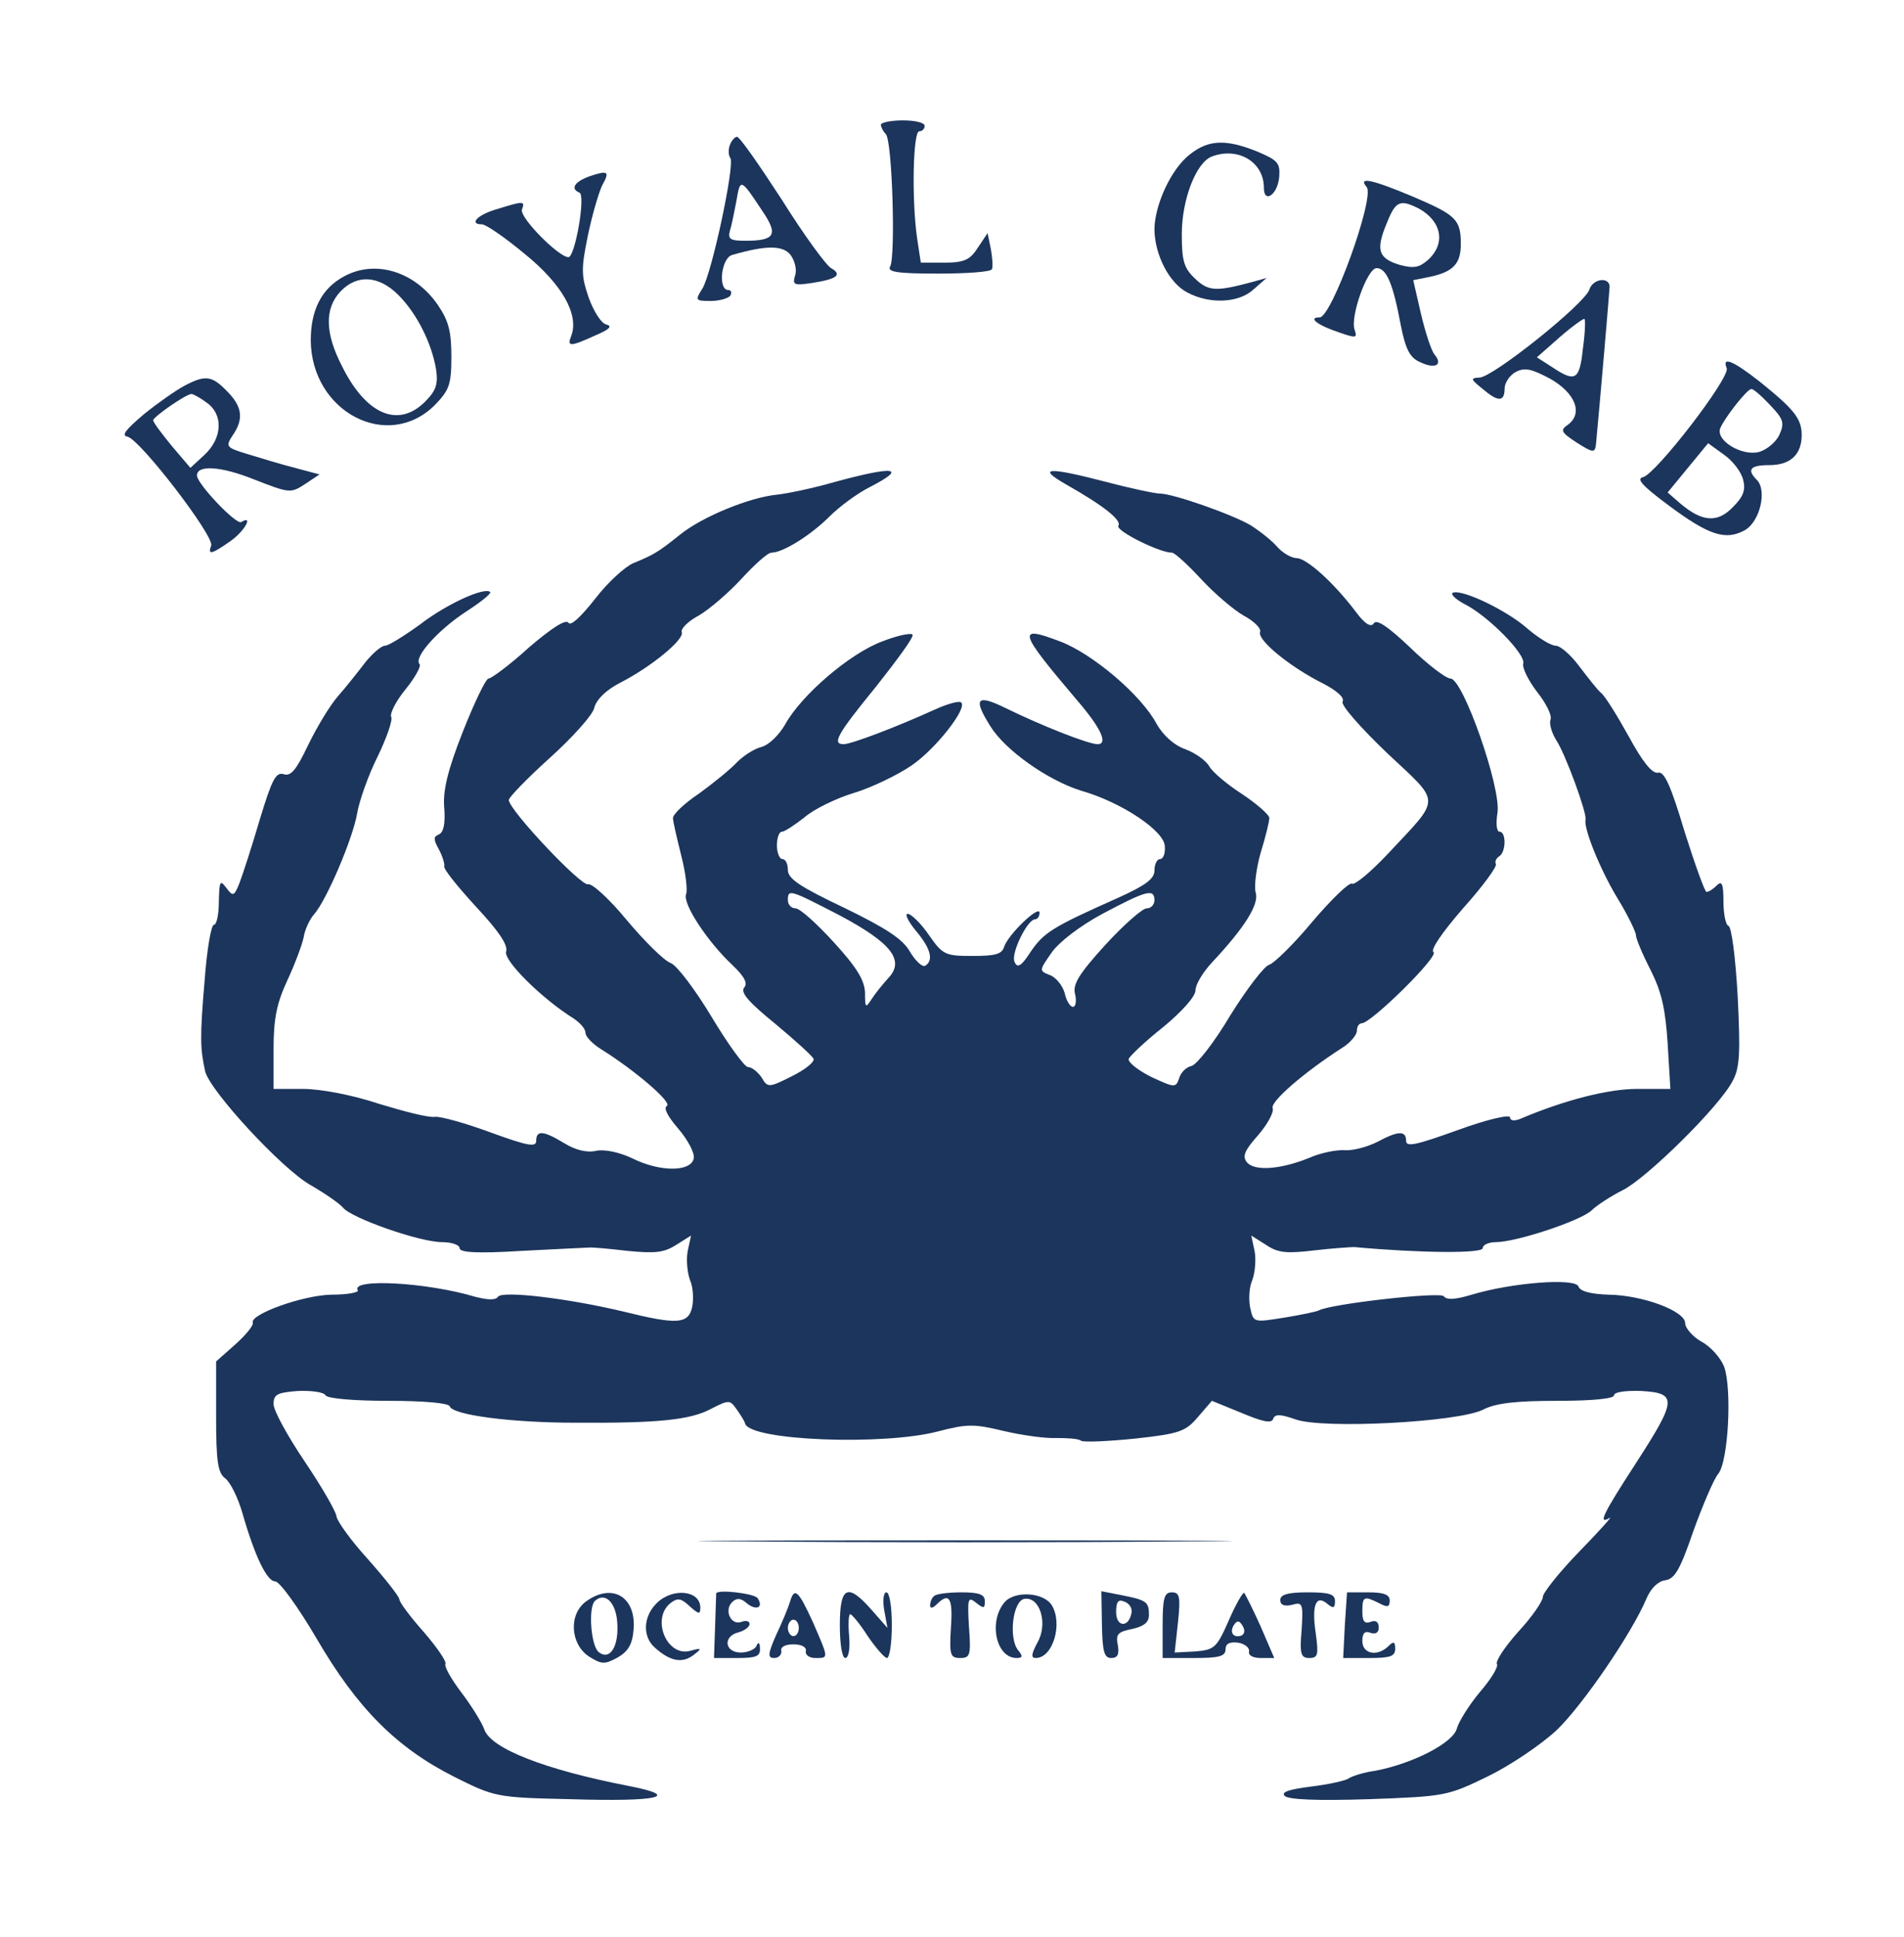 <svg width="464" height="472" viewBox="0 0 464 472" fill="none" xmlns="http://www.w3.org/2000/svg">
<path d="M214.667 30.4C214.667 30.933 215.2 32 215.867 32.667C217.467 34.267 218.267 62.667 216.934 64.933C216.134 66.267 218.667 66.667 228.534 66.667C235.467 66.667 241.467 66.267 241.734 65.6C242 65.067 241.867 62.933 241.467 60.667L240.667 56.8L238.267 60.4C236.4 63.333 234.934 64 230.134 64H224.4L223.467 57.867C222.134 48.133 222.534 32 224 32C224.8 32 225.334 31.333 225.334 30.667C225.334 29.867 222.934 29.333 220 29.333C217.067 29.333 214.667 29.867 214.667 30.4Z" fill="#1C355C"/>
<path d="M177.867 35.334C177.467 36.4 177.467 37.867 178 38.533C179.067 40.4 173.467 66.534 171.2 70.267C169.333 73.2 169.467 73.334 173.2 73.334C175.333 73.334 177.6 72.667 178 72C178.4 71.2 178.133 70.667 177.467 70.667C174.933 70.667 175.733 62.934 178.4 62.133C186.667 59.733 190.8 59.733 192.667 62.133C193.733 63.6 194.267 65.867 193.733 67.2C193.067 69.467 193.6 69.6 198 68.933C204 68 205.333 66.933 202.533 65.334C201.333 64.667 195.867 57.2 190.533 48.667C185.067 40.267 180.267 33.334 179.6 33.334C179.067 33.334 178.267 34.267 177.867 35.334ZM185.733 51.334C189.733 57.2 188.933 58.667 181.6 58.667C178 58.667 177.333 58.267 177.867 56.267C178.267 55.067 178.933 51.733 179.467 48.934C180.4 43.334 180.533 43.467 185.733 51.334Z" fill="#1C355C"/>
<path d="M290 37.6C285.466 41.067 281.466 49.733 281.333 55.733C281.333 62 284.933 69.067 289.466 71.333C294.8 74.133 301.866 73.867 305.466 70.533L308.666 67.733L305.333 68.667C296.4 71.067 294.533 71.067 291.2 67.867C288.533 65.333 288 63.6 288 57.067C288 48.667 291.466 39.6 295.333 38.133C301.733 35.733 308 39.467 308 45.733C308 49.733 311.333 47.467 311.733 43.2C312 39.733 311.466 39.067 306.4 36.933C298.8 33.867 294.533 34 290 37.6Z" fill="#1C355C"/>
<path d="M143.733 42.933C140 44.267 138.933 46 141.2 46.933C142.8 47.467 140.133 62.667 138.533 62.667C136.133 62.667 126.533 52.933 127.2 51.067C128 48.933 127.6 48.933 121.2 50.933C116.4 52.267 114.133 54.667 117.467 54.667C118.4 54.667 123.067 57.867 127.867 61.867C136.933 69.2 141.2 76.667 139.2 81.867C138.133 84.533 138.933 84.533 145.067 81.733C148.533 80.267 149.333 79.467 147.733 79.067C146.533 78.8 144.667 75.867 143.467 72.533C141.6 67.067 141.6 65.467 143.333 57.067C144.4 52 146 46.667 146.8 45.067C148.667 41.733 148.133 41.467 143.733 42.933Z" fill="#1C355C"/>
<path d="M333.067 45.6C335.067 48.133 324.533 77.333 321.6 77.333C318.533 77.333 321.2 79.333 326.533 81.067C330.4 82.4 330.8 82.4 330.133 80.4C328.933 77.333 333.2 65.333 335.467 65.333C337.867 65.333 339.467 69.067 341.333 79.067C342.533 85.2 343.6 87.2 346.133 88.267C349.733 90 351.733 88.933 349.6 86.4C348.8 85.467 347.333 80.933 346.267 76.4L344.4 68.267L348.4 67.467C354.133 66.267 356 64.267 356 59.467C356 53.467 354.8 52.4 344.533 48C334.4 43.733 330.8 42.933 333.067 45.6ZM345.733 50.8C351.333 53.867 352.4 59.333 348 63.333C345.867 65.2 344.533 65.467 341.067 64.533C335.867 62.933 335.2 60.933 338 54.267C340.133 48.933 341.2 48.533 345.733 50.8Z" fill="#1C355C"/>
<path d="M83.867 67.334C78.4 70.267 75.733 75.467 75.733 82.933C75.867 100.4 94.533 110.133 106 98.667C109.467 95.067 110 93.734 110 86.933C110 80.8 109.333 78.133 106.667 74.267C101.067 66.133 91.467 63.2 83.867 67.334ZM97.067 71.867C101.6 76.4 105.2 83.6 106.267 90C106.8 93.6 106.267 95.2 103.6 97.867C97.067 104.4 89.2 101.067 83.333 89.2C79.2 81.2 79.067 75.2 82.933 71.067C86.933 66.8 92.267 67.067 97.067 71.867Z" fill="#1C355C"/>
<path d="M387.334 70.534C386.267 74 363.734 92 360.534 92C358.267 92.133 358.4 92.4 361.2 94.667C365.067 98 366.667 98 366.667 94.667C366.667 93.334 367.867 91.467 369.334 90.667C371.6 89.467 373.2 89.867 377.734 92.267C383.867 95.734 385.867 100.667 382.134 103.467C380.134 104.8 380.4 105.334 384.267 107.867C388.267 110.4 388.667 110.4 388.934 108.267C389.867 98.534 392.267 70.534 392.267 69.734C392 67.334 388.134 68 387.334 70.534ZM385.734 85.067C384.934 92.667 383.867 93.2 378.267 89.467L374.534 87.067L380.134 82.133C383.2 79.467 386 77.467 386.134 77.734C386.4 78 386.267 81.334 385.734 85.067Z" fill="#1C355C"/>
<path d="M420.8 89.733C421.6 92.133 403.467 115.6 400.4 116.267C398.667 116.667 400.267 118.4 406.534 123.067C416.534 130.533 420.534 131.733 425.2 129.2C428.934 127.067 430.667 119.467 428.134 116.933C425.6 114.4 426.534 113.333 431.2 113.333C436.267 113.333 439.067 110.8 439.067 106C439.067 102 437.2 99.733 428.934 93.067C422.134 87.733 419.6 86.8 420.8 89.733ZM431.334 98.667C434.667 102.133 434.934 103.067 433.6 106C432.8 107.733 430.534 109.6 428.667 110.133C424.4 111.2 418.134 107.333 419.2 104.4C420.134 102 425.734 94.8 426.8 94.8C427.2 94.667 429.2 96.4 431.334 98.667ZM424.8 116.933C425.467 119.467 424.8 121.067 422.267 123.6C418.534 127.467 414.8 127.2 409.467 122.667L406.4 120L411.334 114L416.267 108L420.134 110.8C422.267 112.267 424.4 115.067 424.8 116.933Z" fill="#1C355C"/>
<path d="M44.934 94C42.934 95.067 38.533 98.133 35.067 100.933C30.667 104.667 29.467 106.133 31.067 106.4C34.133 107.067 52.267 130.667 51.467 132.933C50.533 135.333 51.6 135.067 56.133 131.867C59.6 129.467 61.867 125.333 58.8 127.2C57.6 128 48 117.867 48 115.867C48 113.2 53.867 113.6 61.867 116.8C70.4 120.133 70.8 120.267 74.267 118L77.867 115.6L71.867 114C68.667 113.2 63.467 111.6 60.4 110.667C55.067 109.067 54.934 108.8 56.667 106.133C59.467 102.133 59.067 99.067 55.334 95.333C51.6 91.467 50 91.333 44.934 94ZM50.4 98.133C54.4 100.933 54.267 106.667 49.867 110.8L46.4 114L41.867 108.667C39.467 105.733 37.334 102.933 37.334 102.4C37.334 101.6 45.334 96 46.667 96C47.067 96 48.8 96.933 50.4 98.133Z" fill="#1C355C"/>
<path d="M203.334 117.467C198.267 118.933 191.867 120.267 189.334 120.533C182.667 121.2 171.2 125.867 165.734 130.267C160.267 134.667 159.2 135.2 154.4 137.2C152.4 138 148.134 141.867 145.067 145.867C141.6 150.267 139.067 152.667 138.534 151.733C137.867 150.8 134.4 153.067 128.934 157.733C124.267 162 119.734 165.333 119.067 165.333C118.4 165.333 115.6 171.2 112.8 178.267C109.067 187.733 107.867 192.8 108.267 196.933C108.534 200.667 108.134 202.8 106.934 203.333C105.6 203.867 105.6 204.533 106.934 206.933C107.867 208.667 108.4 210.533 108.267 211.067C108 211.733 111.6 216.133 116 220.933C121.467 226.8 123.867 230.267 123.334 231.867C122.667 234 131.867 243.2 139.734 248.133C141.334 249.2 142.667 250.667 142.667 251.6C142.667 252.533 144.267 254.267 146.4 255.6C154.934 260.933 163.867 268.667 162.534 269.467C161.6 270 162.8 272.133 165.334 275.067C167.6 277.733 169.334 280.933 169.067 282.267C168.4 285.6 160.8 285.6 154.134 282.267C151.067 280.8 147.467 280 145.334 280.4C143.067 280.933 140.267 280.267 137.467 278.533C132.4 275.467 130.667 275.333 130.667 278C130.667 279.6 128.534 279.2 119.734 276C113.6 273.733 107.467 272 106 272.133C104.534 272.4 98.4 270.8 92.267 268.933C85.867 266.8 78.133 265.333 73.867 265.333H66.667V255.6C66.667 248.133 67.467 244.4 70 238.933C71.867 234.933 73.6 230.267 74 228.4C74.267 226.533 75.467 224 76.534 222.8C79.6 219.333 86.133 204 87.067 198C87.6 195.067 89.734 188.933 92 184.4C94.267 179.733 95.734 175.467 95.334 174.667C94.933 174 96.4 170.933 98.8 168C101.2 165.067 102.667 162.267 102.267 161.867C100.667 160.267 106.667 153.6 113.334 149.2C117.067 146.8 119.734 144.667 119.467 144.267C118.134 142.933 108.8 147.2 102.4 152.133C98.534 154.933 94.667 157.333 93.867 157.333C92.933 157.333 90.8 159.2 89.067 161.333C87.334 163.6 84.4 167.333 82.4 169.6C80.4 171.867 77.2 177.2 75.067 181.6C72.267 187.467 70.933 189.2 69.2 188.667C67.2 188 66.267 190 63.334 199.6C61.467 206 59.2 212.933 58.4 215.067C57.067 218.4 56.8 218.533 55.2 216.4C53.6 214.267 53.467 214.667 53.334 219.6C53.334 222.8 52.8 225.333 52.133 225.333C51.467 225.333 50.4 231.467 49.867 238.933C48.667 252.8 48.8 255.6 50 261.067C51.2 265.867 68.8 284.933 75.734 288.8C79.2 290.8 82.667 293.2 83.6 294.267C85.6 296.8 102.267 302.667 107.734 302.667C110 302.667 112 303.333 112 304.133C112 305.2 116.267 305.467 127.067 304.8C135.2 304.4 142.667 304 143.334 304C144.134 303.867 148.4 304.267 152.934 304.8C159.734 305.467 161.867 305.2 164.8 303.333L168.4 301.067L167.6 304.8C167.2 306.8 167.467 310 168.134 311.867C168.934 313.6 169.067 316.667 168.667 318.533C167.734 322.667 164.934 322.8 152 319.6C138.667 316.4 122.267 314.4 121.334 316C120.8 316.8 119.067 316.8 115.867 316C103.867 312.4 85.334 311.467 87.2 314.4C87.467 314.933 84.667 315.467 80.8 315.467C73.734 315.6 60.934 320.267 61.6 322.267C61.867 322.933 59.867 325.333 57.334 327.6L52.667 331.733V345.2C52.667 356.133 53.067 358.933 54.934 360.267C56.133 361.2 58 364.933 59.067 368.667C62.133 379.333 65.067 385.333 67.067 385.333C68.133 385.333 72.667 391.6 77.2 399.333C87.067 416.267 96.667 425.867 110.667 432.933C120.534 437.867 120.934 438 138.934 438.4C160.534 439.067 166.267 437.733 153.334 435.2C132.667 431.2 119.467 426 118 421.333C117.467 419.867 115.067 415.867 112.534 412.533C110 409.2 108.267 406.133 108.534 405.467C108.934 404.933 106.534 401.467 103.334 397.733C100 394 97.334 390.4 97.334 389.733C97.334 389.067 93.867 384.667 89.734 380C85.6 375.467 82.133 370.667 82 369.467C81.867 368.267 78.4 362.267 74.267 356.133C70.133 350 66.667 343.733 66.667 342.133C66.667 339.733 67.6 339.333 72.534 338.933C75.867 338.8 78.933 339.2 79.334 340C79.867 340.8 86.4 341.333 94.667 341.333C103.2 341.333 109.334 341.867 109.6 342.667C110.267 344.8 124.667 346.667 140.134 346.667C160.4 346.8 168.134 346 173.2 343.333C177.6 341.067 177.867 341.067 179.467 343.333C180.4 344.667 181.467 346.267 181.6 346.933C183.067 351.067 215.334 352.267 228.534 348.8C235.734 346.933 237.334 346.933 244.534 348.667C249.067 349.733 254.8 350.533 257.467 350.4C260.134 350.4 262.8 350.533 263.467 351.067C264.134 351.467 270.134 351.2 276.667 350.533C287.6 349.333 288.934 348.8 292 345.2L295.334 341.333L302.534 344.267C307.6 346.4 309.867 346.933 310.267 345.733C310.667 344.533 312 344.533 315.734 345.867C322.534 348.267 355.467 346.533 361.467 343.467C364.534 341.867 369.6 341.333 379.6 341.333C388.134 341.333 393.334 340.8 393.334 340C393.334 339.2 396 338.8 400 338.933C408.8 339.467 408.667 341.067 398.667 356.533C390.534 369.067 389.334 371.6 392.267 369.867C393.2 369.2 389.867 372.933 384.934 378C380 383.067 376 388.133 376 389.067C376 390.133 373.334 394 370 397.6C366.667 401.333 364.4 404.8 364.8 405.467C365.2 406.133 363.334 409.2 360.667 412.267C358 415.467 355.6 419.333 355.067 421.067C354.267 424.667 344.267 429.733 335.2 431.467C332.267 431.867 329.467 432.8 328.667 433.333C328 433.867 323.867 434.8 319.467 435.333C314.134 436 312.134 436.667 313.067 437.6C314 438.533 321.2 438.8 333.6 438.4C352.267 437.733 352.8 437.6 362.667 432.8C368.134 430.133 375.6 425.067 379.334 421.6C385.734 415.467 397.734 397.867 401.2 389.6C402.267 387.067 404 385.333 405.734 385.067C408.134 384.8 409.467 382.4 412.667 373.067C414.934 366.8 417.6 360.533 418.667 359.2C421.2 356.4 422.134 338.267 420.134 332.933C419.334 330.933 416.934 328.133 414.667 326.933C412.534 325.733 410.667 323.6 410.667 322.4C410.667 319.467 400.4 315.6 392 315.467C387.734 315.333 385.067 314.667 384.667 313.467C383.867 311.333 368.4 312.533 358.667 315.467C354.667 316.667 352.534 316.8 351.867 315.867C351.2 314.667 324 317.733 321.334 319.333C320.8 319.6 317.067 320.4 312.934 321.067C305.467 322.267 305.467 322.267 304.667 318.667C304.267 316.667 304.4 313.6 305.2 311.867C305.867 310 306.134 306.8 305.734 304.8L304.934 301.067L308.534 303.333C311.467 305.333 313.6 305.467 320.4 304.667C324.934 304.133 329.334 303.867 330 303.867C346 305.333 361.334 305.467 361.334 304.133C361.334 303.333 362.8 302.667 364.534 302.667C369.467 302.667 385.2 297.467 387.867 294.933C389.067 293.733 392.534 291.467 395.467 290C401.334 287.067 419.2 269.467 422.267 263.333C424 260.133 424.134 256.533 423.467 242.667C422.934 233.467 422 225.733 421.2 225.6C420.534 225.333 420 222.667 420 219.6C420 215.333 419.6 214.533 418.4 215.733C417.467 216.667 416.4 217.333 415.867 217.333C415.467 217.333 413.067 210.667 410.534 202.667C407.2 191.467 405.6 188 404.134 188.267C402.667 188.667 400.267 185.6 396.934 179.467C394.134 174.4 391.067 169.467 390.134 168.8C389.2 168 386.934 165.067 384.8 162.267C382.8 159.6 380.267 157.333 379.067 157.333C378 157.333 374.934 155.467 372.267 153.2C367.334 148.8 356.534 143.6 354.134 144.4C353.334 144.667 354.534 145.867 356.667 147.067C362.667 150 372 159.6 371.2 161.733C370.934 162.667 372.4 165.733 374.534 168.533C376.667 171.2 378.267 174.267 377.867 175.333C377.467 176.267 378.134 178.533 379.2 180.267C381.467 183.6 386.8 198.267 386.4 199.733C385.867 201.733 389.867 211.733 394.134 218.8C396.667 222.933 398.667 227.067 398.667 227.867C398.667 228.667 400.267 232.533 402.267 236.4C404.934 241.733 405.867 245.867 406.4 254.267L407.067 265.333H398.934C392 265.333 381.334 268 370.4 272.667C368.934 273.2 368 273.067 368 272.267C368 271.467 362.267 272.8 355.334 275.333C345.334 278.933 342.667 279.6 342.667 278C342.667 275.467 340.8 275.467 335.6 278.267C333.2 279.467 329.734 280.4 327.734 280.267C325.6 280.133 321.734 280.933 319.067 282.133C312.134 284.933 305.734 285.467 303.867 283.2C302.667 281.733 303.334 280.267 306.667 276.533C308.934 273.867 310.534 270.933 310.134 270C309.6 268.4 317.734 261.333 327.067 255.333C329.067 254.133 330.667 252.133 330.667 251.2C330.667 250.133 331.2 249.333 331.867 249.333C334.134 249.333 350.8 232.933 349.334 232C348.534 231.467 351.334 227.333 356.534 221.333C361.334 216 364.934 211.067 364.534 210.533C364.267 210 364.534 209.2 365.334 208.667C367.067 207.6 367.067 202.667 365.467 202.667C364.667 202.667 364.534 200.533 364.934 198C365.867 192 356.534 165.333 353.467 165.333C352.4 165.333 348 162 343.6 157.733C338.267 152.667 335.467 150.8 334.8 151.867C334.134 152.933 332.667 152.133 330.4 149.067C325.067 142 318.4 136 316 136C314.8 136 312.667 134.8 311.334 133.333C310 131.733 307.067 129.467 304.8 128C300.267 125.333 285.867 120.267 282.667 120.267C281.6 120.267 275.734 119.067 269.734 117.467C255.334 113.733 252.534 113.867 259.734 118C268.934 123.2 273.467 126.8 272.534 128.133C271.867 129.333 282.534 134.667 285.6 134.667C286.267 134.667 289.467 137.6 292.667 141.067C295.867 144.533 300.534 148.533 303.067 150C305.6 151.333 307.467 153.2 307.067 154C306.4 156 314.4 162.533 322.4 166.533C325.734 168.267 327.734 170 327.2 170.933C326.667 171.733 331.334 177.067 338 183.467C351.334 196 351.334 194 338.267 208C334 212.533 330.134 215.733 329.467 215.333C328.8 214.933 324.534 219.067 319.867 224.533C315.334 230 310.534 234.667 309.334 235.067C308.134 235.333 303.867 240.933 299.867 247.333C296 253.867 291.734 259.333 290.4 259.733C289.067 260 287.734 261.333 287.334 262.8C286.534 265.067 286.267 265.067 280.534 262.4C277.334 260.8 274.8 258.8 275.067 258C275.334 257.333 279.067 253.733 283.467 250.267C288 246.533 291.334 242.8 291.334 241.333C291.334 239.867 293.2 236.8 295.467 234.4C303.334 226 306.934 220.267 306 217.467C305.6 216 306.134 211.6 307.2 207.867C308.4 204 309.334 200.133 309.334 199.333C309.334 198.533 306.267 195.867 302.667 193.467C298.934 191.067 295.334 188 294.667 186.667C293.867 185.333 291.334 183.467 288.8 182.533C286.134 181.6 283.467 179.2 281.867 176.4C278.134 169.333 266.134 159.2 258.267 156.267C247.734 152.267 248.134 153.733 262.4 170.533C268.267 177.333 270.134 181.333 267.467 181.333C265.2 181.333 253.467 176.667 245.067 172.533C238 169.067 237.067 170.133 241.334 176.933C244.934 182.8 255.334 190.133 263.467 192.667C273.334 195.467 283.867 202.533 283.867 206.267C284 208 283.467 209.333 282.667 209.333C282 209.333 281.334 210.533 281.334 212.133C281.334 214.133 279.2 215.733 272.4 218.8C256.534 225.867 254.4 227.2 251.2 231.867C248.8 235.6 247.867 236 247.2 234.267C246.4 232.133 250.4 224 252.267 224C252.8 224 253.334 223.333 253.334 222.4C253.334 220.4 245.6 227.733 244.667 230.8C244.134 232.533 242.4 232.933 236.934 232.933C230.4 232.933 229.734 232.667 226.4 227.867C224.4 224.933 222 222.667 221.2 222.667C220.4 222.667 221.334 224.533 223.2 226.8C226.8 231.067 227.6 234 225.467 235.333C224.8 235.733 223.067 234.133 221.734 231.867C220 228.8 215.867 226.133 205.734 221.2C195.067 216.133 192 214.133 192 212C192 210.533 191.467 209.333 190.667 209.333C190 209.333 189.334 207.867 189.334 206C189.334 204.133 189.867 202.667 190.534 202.667C191.2 202.667 193.6 201.067 196 199.2C198.267 197.2 203.734 194.533 208.134 193.2C212.534 191.867 218.8 188.8 222.134 186.533C228 182.533 235.734 172.667 234.267 171.2C233.867 170.667 230.934 171.467 227.734 172.933C218.667 177.067 207.467 181.333 205.6 181.333C202.667 181.333 204 178.933 213.467 167.333C218.534 160.933 222.667 155.333 222.4 154.667C222.134 154.133 218.8 154.8 215.067 156.267C207.067 159.2 195.2 169.467 191.334 176.533C189.867 179.067 187.467 181.467 185.6 182C183.867 182.4 181.2 184.133 179.6 185.733C178 187.467 173.867 190.8 170.4 193.333C166.8 195.733 164 198.4 164 199.333C164 200.133 164.934 204.133 166 208.4C167.067 212.533 167.6 216.8 167.2 217.867C166.267 220.133 172.4 229.467 178.534 235.2C181.467 238 182.267 239.6 181.334 240.667C180.4 241.867 182.534 244.267 188.934 249.467C193.734 253.467 198 257.333 198.267 258C198.534 258.8 196.134 260.667 192.934 262.267C187.334 265.067 187.067 265.067 185.6 262.533C184.667 261.2 183.2 260 182.267 260C181.467 260 177.467 254.533 173.467 247.867C169.467 241.2 164.934 235.2 163.467 234.667C161.867 234.133 157.067 229.333 152.8 224.267C148.534 219.067 144.267 215.2 143.334 215.467C141.734 216.133 124 197.333 124 194.933C124 194.267 128.534 189.6 134 184.667C139.467 179.733 144.4 174.267 144.8 172.533C145.334 170.4 147.734 168.133 151.067 166.4C158.667 162.533 166.934 155.733 166.134 154C165.867 153.2 167.734 151.333 170.267 150C172.8 148.533 177.467 144.533 180.667 141.067C183.867 137.6 187.067 134.667 188 134.667C190.8 134.667 197.6 130.4 202.134 125.867C204.667 123.333 209.067 120.133 212 118.667C221.334 113.867 218 113.467 203.334 117.467ZM204.667 223.067C217.2 229.733 220.534 234 216.534 238.267C215.2 239.733 213.334 242 212.4 243.467C210.934 245.733 210.8 245.6 210.8 241.867C210.667 238.8 208.8 235.733 203.2 229.6C199.067 225.067 194.934 221.333 193.867 221.333C192.8 221.333 192 220.4 192 219.333C192 216.533 192.534 216.8 204.667 223.067ZM281.334 219.333C281.334 220.4 280.534 221.333 279.467 221.333C278.4 221.333 273.867 225.333 269.334 230.267C262.934 237.333 261.334 239.867 262 242.267C262.4 244 262.134 245.333 261.467 245.333C260.8 245.333 259.867 243.867 259.467 242C258.934 240.133 257.334 238.133 255.867 237.6C253.2 236.533 253.2 236.533 256.267 232.133C258 229.6 263.2 225.6 268.667 222.667C279.2 217.067 281.334 216.4 281.334 219.333Z" fill="#1C355C"/>
<path d="M182.267 375.6C210.933 375.867 258.4 375.867 287.6 375.6C316.8 375.467 293.333 375.333 235.333 375.333C177.467 375.333 153.467 375.467 182.267 375.6Z" fill="#1C355C"/>
<path d="M142.933 390.133C138.533 393.2 138.933 400.533 143.467 403.6C146.667 405.6 147.333 405.6 150.533 403.867C153.067 402.4 154.133 400.667 154.4 397.067C155.067 389.2 149.333 385.6 142.933 390.133ZM150.4 395.067C150.933 401.067 148.667 404.8 145.867 402.533C144 400.933 143.333 391.867 144.933 390.133C147.333 387.867 150 390.267 150.4 395.067Z" fill="#1C355C"/>
<path d="M160 390.667C156.666 394 156.533 398.933 159.733 401.6C163.333 404.8 166.266 405.333 168.933 403.333C171.2 401.6 171.066 401.467 168.133 402.267C162.533 403.733 158.666 394.533 163.333 390.667C165.066 389.333 165.866 389.333 168 391.333C170.266 393.333 170.666 393.467 170.666 391.733C170.666 387.467 163.866 386.8 160 390.667Z" fill="#1C355C"/>
<path d="M174.533 388.267C174.533 388.533 174.4 392.133 174.267 396.4L174 404H179.733C184.267 404 185.333 403.6 185.2 401.6C185.2 400.267 184.8 400 184.4 400.933C184.133 401.867 182.267 402.667 180.533 402.667C176.533 402.667 176.133 398.667 180 397.733C181.467 397.333 182.667 396.4 182.667 395.733C182.667 394.933 181.733 394.8 180.667 395.2C178.133 396.133 176.4 392.4 178.4 390.4C179.467 389.333 180.533 389.333 182 390.667C184.267 392.533 186.133 391.733 184.667 389.467C184 388.267 174.8 387.2 174.533 388.267Z" fill="#1C355C"/>
<path d="M192.534 390.267C192.134 391.6 190.667 395.2 189.2 398.267C187.067 403.067 187.067 404 188.667 404C189.734 404 190.534 403.2 190.4 402.267C190.134 401.333 191.334 400.667 193.334 400.667C195.334 400.667 196.534 401.333 196.4 402.267C196.134 403.2 197.2 404 198.667 404C202 404 202 404.267 198.134 395.333C194.534 387.467 193.6 386.667 192.534 390.267ZM194.667 396.667C194.667 397.733 194.134 398.667 193.334 398.667C192.667 398.667 192 397.733 192 396.667C192 395.6 192.667 394.667 193.334 394.667C194.134 394.667 194.667 395.6 194.667 396.667Z" fill="#1C355C"/>
<path d="M204.667 396C204.667 400.533 205.2 404 206 404C206.8 404 207.2 401.733 206.934 398.667C206.667 395.733 206.8 393.333 207.2 393.333C207.6 393.333 209.6 395.733 211.467 398.667C213.467 401.6 215.6 404 216.134 404C216.8 404 217.334 400.4 217.334 396C217.334 391.6 216.8 388 216 388C215.334 388 215.067 389.867 215.467 392.267L216.267 396.667L212.4 392.267C206.534 385.6 204.667 386.533 204.667 396Z" fill="#1C355C"/>
<path d="M227.6 388.933C227.067 389.333 226.667 390.4 226.667 391.2C226.667 392 227.334 391.867 228.267 390.933C231.334 387.867 232.267 389.333 231.734 396.667C231.334 403.333 231.6 404 234 404C236.4 404 236.667 403.333 236.134 396.4C235.734 389.467 235.867 388.933 237.867 390.533C239.734 392 240 392 240 390.133C240 388.533 238.667 388 234.267 388C231.067 388 228 388.4 227.6 388.933Z" fill="#1C355C"/>
<path d="M244.934 390.267C240.8 394.933 242.667 404 247.734 404C249.2 404 249.334 403.6 248.134 402.133C245.734 399.2 246.8 390.133 249.6 389.6C253.467 388.933 255.467 395.733 252.8 400.267C251.334 403.067 251.2 404 252.4 404C256.667 404 259.067 395.467 256.267 391.067C254.267 388 247.467 387.6 244.934 390.267Z" fill="#1C355C"/>
<path d="M268.534 395.867C268.667 402.4 269.067 404 270.8 404C272.4 404 272.8 403.067 272.4 400.8C271.867 398.267 272.4 397.6 275.867 396.933C278.8 396.267 280 395.333 280 393.467C280 390.267 279.334 389.867 273.2 388.667L268.4 387.733L268.534 395.867ZM275.734 393.067C275.067 396.667 272 396.533 272 392.8C272 390.267 272.534 389.6 274 390.267C275.2 390.667 276 391.867 275.734 393.067Z" fill="#1C355C"/>
<path d="M283.333 396V404H291.066C297.066 404 298.666 403.6 298.666 401.867C298.666 400.533 299.6 400 301.733 400.267C303.333 400.533 304.533 401.467 304.4 402.4C304.133 403.333 305.333 404 307.2 404H310.533L307.2 396.267C305.333 392.133 303.466 388.4 303.2 388.133C302.933 387.867 301.2 390.8 299.466 394.8C296.533 401.467 296 402 291.333 402.4L286.266 402.667L287.066 395.333C287.733 389.067 287.466 388 285.6 388C283.733 388 283.333 389.333 283.333 396ZM302.533 398.533C300.533 399.2 299.6 397.733 300.666 396C301.466 394.8 302 394.8 302.8 396.133C303.466 397.2 303.333 398.133 302.533 398.533Z" fill="#1C355C"/>
<path d="M312 389.867C312 391.067 312.933 391.467 314.8 391.067C317.467 390.267 317.6 390.667 317.2 397.2C316.667 403.067 317.067 404 319.067 404C321.2 404 321.333 403.2 320.667 398.133C319.6 391.2 320.667 388.4 323.467 390.8C324.933 392 325.333 391.867 325.333 390.133C325.333 388.4 323.867 388 318.667 388C313.867 388 312 388.533 312 389.867Z" fill="#1C355C"/>
<path d="M327.733 396L327.333 404H333.733C338.8 404 340 403.6 340 401.733C340 400 339.6 399.867 338.4 401.067C335.733 403.733 332 403.067 332 399.867C332 397.867 332.666 397.333 334 397.867C335.2 398.267 336 397.867 336 396.533C336 395.2 335.2 394.667 334 395.2C332.533 395.733 332 395.067 332 392.667C332 388.933 332.4 388.8 336.133 390.667C338.133 391.733 338.666 391.6 338.666 390C338.666 388.533 337.2 388 333.466 388H328.266L327.733 396Z" fill="#1C355C"/>
</svg>
